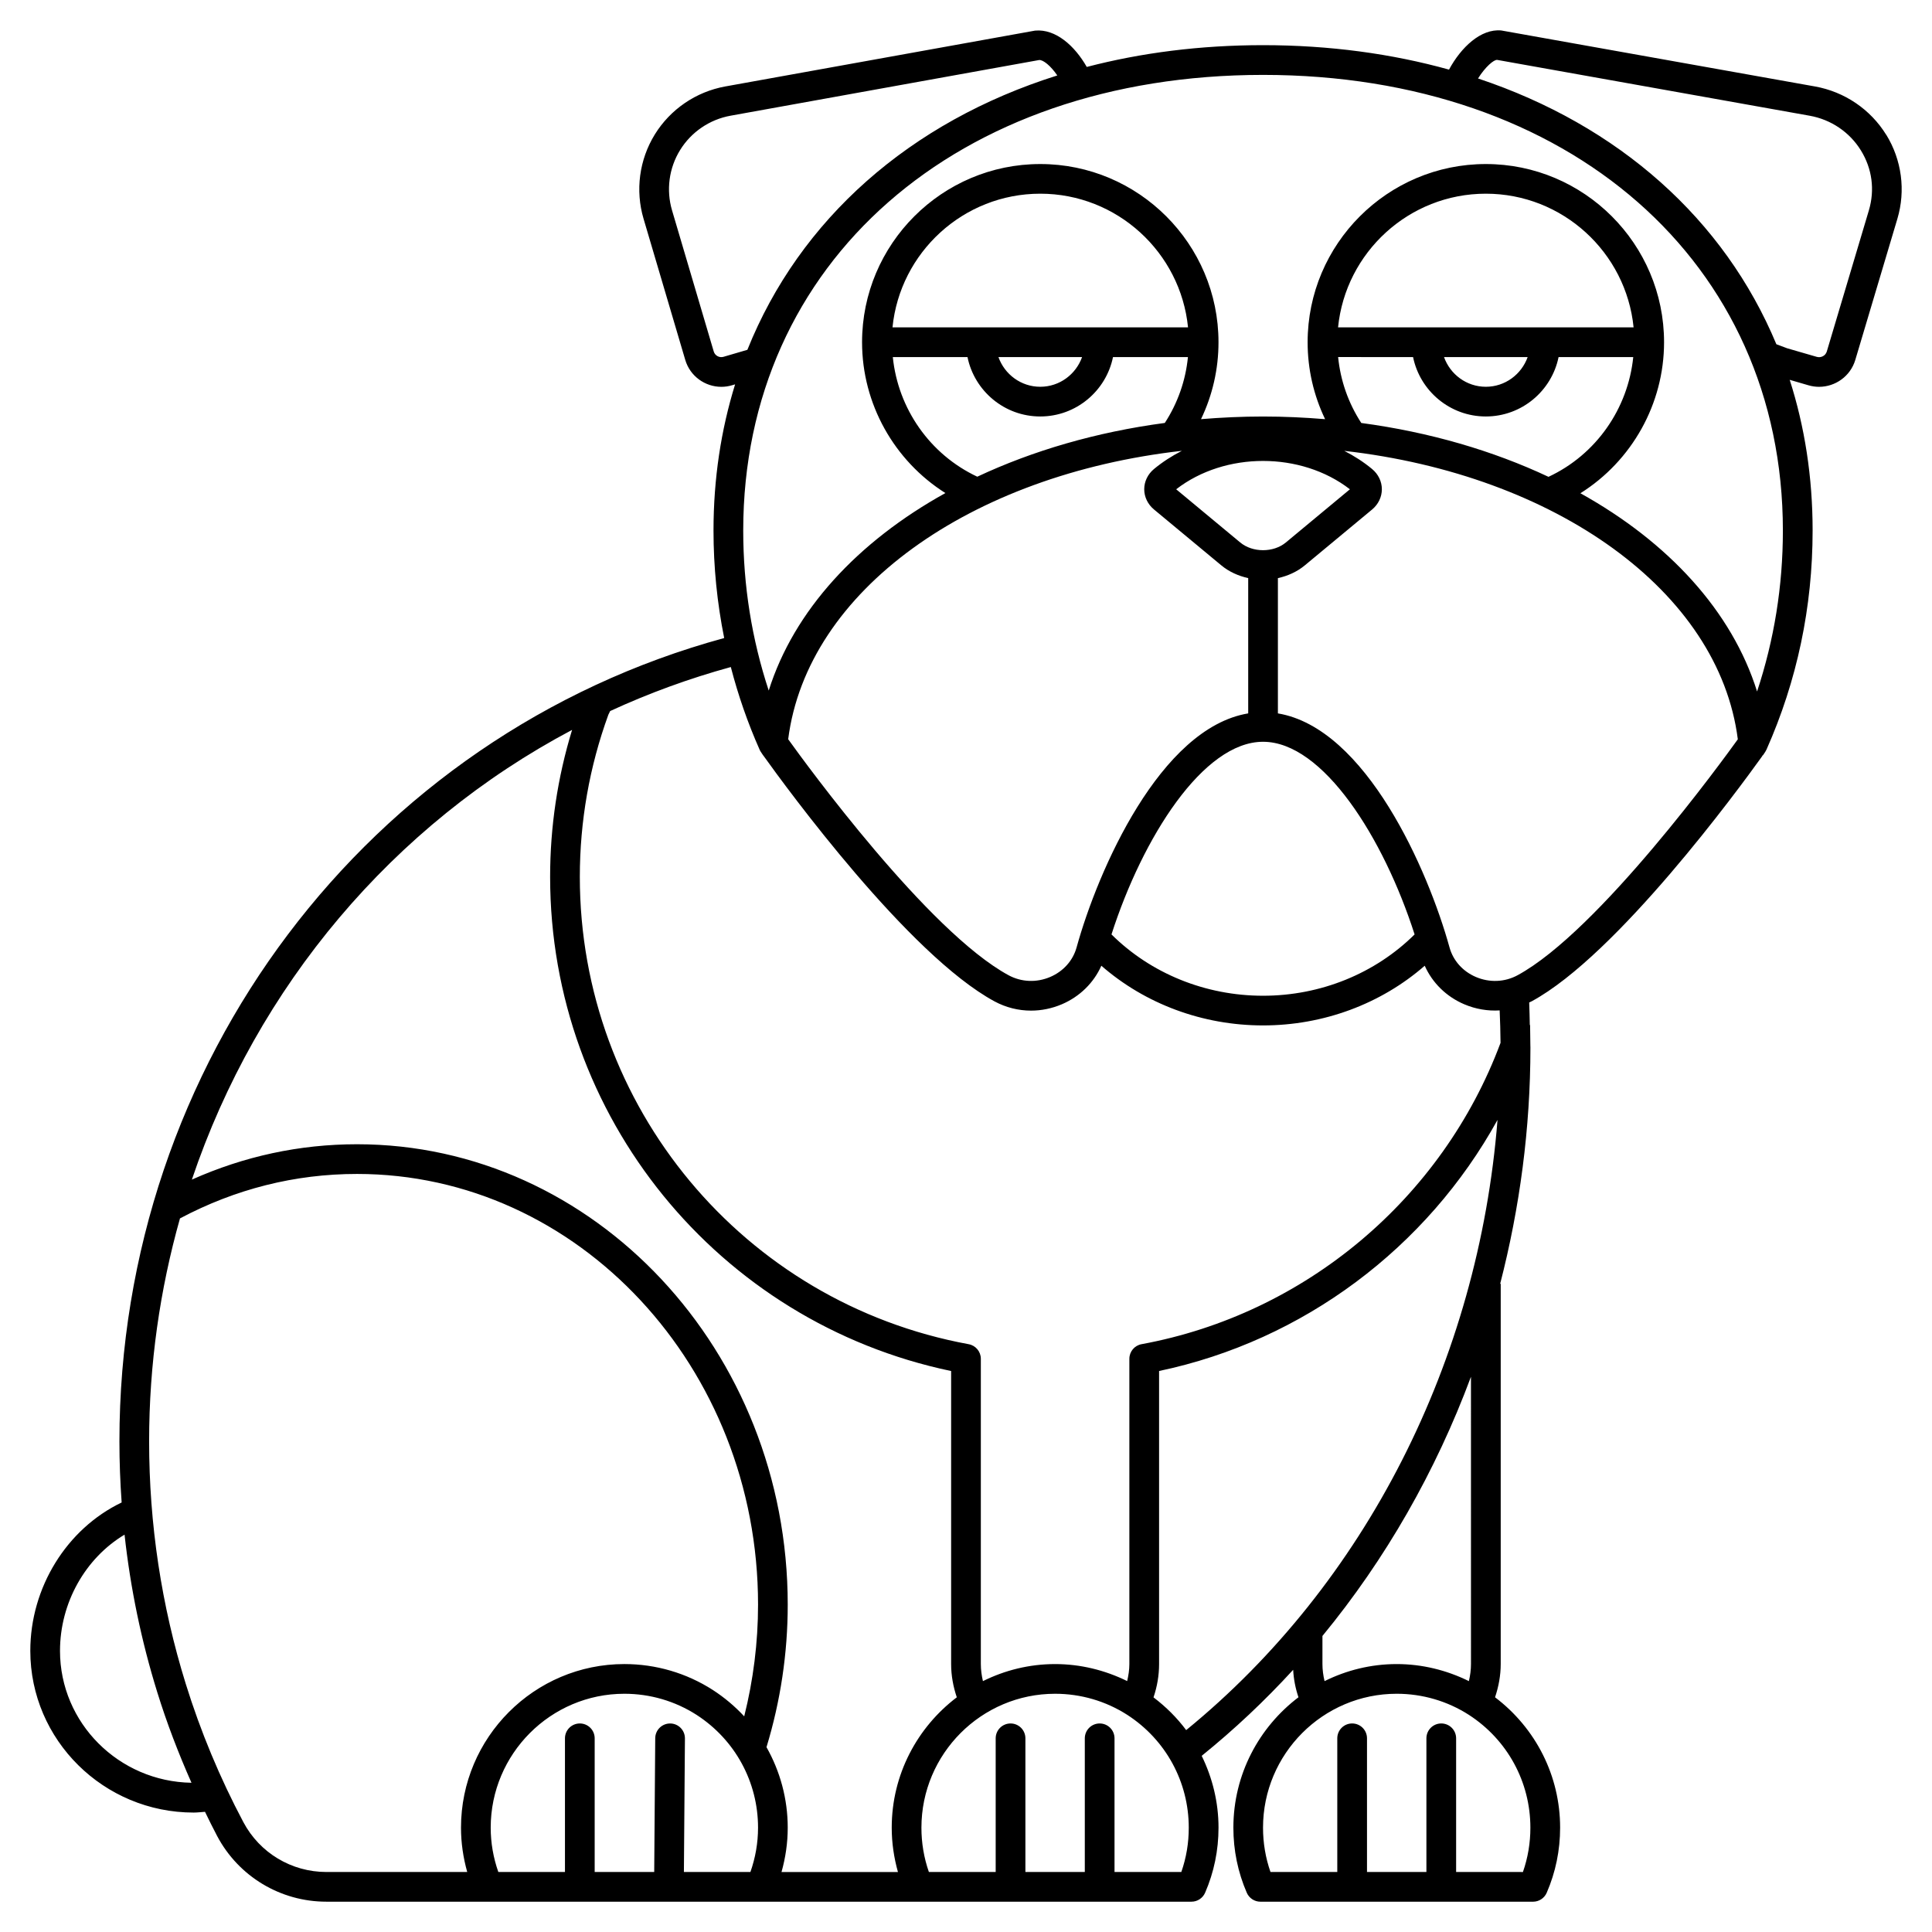 <?xml version="1.0" encoding="UTF-8"?>
<!-- Uploaded to: ICON Repo, www.svgrepo.com, Generator: ICON Repo Mixer Tools -->
<svg fill="#000000" width="800px" height="800px" version="1.1" viewBox="144 144 512 512" xmlns="http://www.w3.org/2000/svg">
 <path d="m643.87 179.73c-4.156-6.742-11.043-11.418-18.898-12.82l-83.121-14.836c-5.41-0.516-10.66 4.465-13.848 10.375-15.145-4.211-31.656-6.481-49.285-6.481-16.633 0-32.277 2.012-46.715 5.773-3.188-5.586-8.215-10.133-13.699-9.629l-82.086 14.797c-7.75 1.398-14.562 6.039-18.691 12.73-4.113 6.676-5.199 14.812-2.981 22.324l11.055 37.422c1.277 4.32 5.258 7.129 9.555 7.129 0.926 0 1.875-0.129 2.805-0.406l0.848-0.246c-3.731 12.051-5.723 25.012-5.723 38.734 0 9.688 0.969 19.199 2.832 28.492-94.566 25.785-160.27 112.67-160.27 212.86 0 5.43 0.203 10.84 0.59 16.223-14.547 6.981-24.207 22.508-24.207 39.32 0.004 23.633 19.426 42.859 43.297 42.859 1 0 1.996-0.133 3-0.199 1.055 2.156 2.102 4.316 3.227 6.434 5.695 10.723 16.781 17.383 28.93 17.383h229.27c1.566 0 2.988-0.934 3.613-2.375 2.359-5.445 3.551-11.246 3.551-17.246 0-6.734-1.605-13.195-4.457-19.031 8.648-6.988 16.738-14.605 24.238-22.801 0.137 2.492 0.609 4.934 1.406 7.281-10.453 7.922-17.25 20.441-17.25 34.555 0 6 1.195 11.805 3.551 17.246 0.625 1.441 2.047 2.375 3.613 2.375h72.262c1.566 0 2.988-0.934 3.613-2.375 2.359-5.445 3.551-11.246 3.551-17.246 0-13.699-6.422-26.348-17.246-34.551 0.953-2.832 1.504-5.793 1.504-8.809v-100.77h-0.145c5.199-20.188 8.016-41.207 8.016-62.578 0-0.211-0.016-0.422-0.016-0.629v-0.012c-0.004-1.793-0.027-3.578-0.07-5.356h-0.078c-0.047-2-0.07-4.004-0.16-5.977 0.219-0.109 0.449-0.195 0.668-0.316 22.645-12.281 54.801-56.188 61.023-64.875 0.074-0.102 0.121-0.219 0.188-0.328l0.055 0.035 0.621-0.934c0.121-0.188 0.234-0.387 0.328-0.594 8.113-18.258 12.227-37.797 12.227-58.07 0-14.176-2.102-27.551-6.074-39.93l4.969 1.449c0.938 0.273 1.883 0.406 2.809 0.406 4.32 0 8.316-2.805 9.605-7.121l11.156-37.418c2.227-7.484 1.156-15.594-2.945-22.254zm-308.13 58.828c-1.094 0.328-2.266-0.305-2.59-1.402l-11.055-37.418c-1.586-5.371-0.812-11.195 2.133-15.965 2.953-4.789 7.832-8.117 13.387-9.113l81.773-14.754c1.043-0.078 3.016 1.469 4.809 4.09-39.094 12.309-68.27 38.137-82.133 72.707zm-40.133 98.871c-3.852 12.617-5.82 25.684-5.82 38.957 0 63.48 44.496 118.03 106.27 130.95v77.664c0 3.016 0.551 5.981 1.504 8.805-10.449 7.922-17.246 20.441-17.246 34.555 0 4.027 0.586 7.945 1.648 11.746h-30.855c1.066-3.797 1.648-7.723 1.648-11.746 0-7.633-2.008-14.934-5.629-21.344 3.699-12.16 5.629-24.844 5.629-37.758 0-67.277-51.207-122.02-114.14-122.02-15.23 0-29.906 3.18-43.77 9.371 17.262-51.207 53.234-94.012 100.76-119.18zm26.004 263.31h-0.031c-2.16 0-3.922 1.742-3.938 3.906l-0.27 35.453h-15.777v-35.426c0-2.172-1.758-3.938-3.938-3.938-2.176 0-3.938 1.762-3.938 3.938v35.426h-17.66c-1.316-3.754-2.019-7.688-2.019-11.746 0-19.566 15.891-35.488 35.426-35.488 6.824 0 13.453 1.941 19.156 5.609 10.188 6.598 16.266 17.762 16.266 29.879 0 4.059-0.703 7.988-2.019 11.746h-17.629l0.273-35.395c0.016-2.168-1.73-3.949-3.902-3.965zm-161.71-19.242c0-12.766 6.731-24.586 17.105-30.801 1.559 14.227 4.461 28.227 8.695 41.84 2.519 8.129 5.586 16.109 9.043 23.914-19.266-0.309-34.844-15.855-34.844-34.953zm48.602 45.402c-6.219-11.703-11.359-24.047-15.285-36.691-6.438-20.699-9.699-42.316-9.699-64.254 0-20.41 2.863-40.234 8.176-59.066 14.695-7.793 30.465-11.781 46.926-11.781 58.598 0 106.27 51.203 106.27 114.14 0 10.078-1.266 19.992-3.668 29.605-2.441-2.633-5.231-4.992-8.332-7-6.988-4.488-15.086-6.859-23.426-6.859-23.871 0-43.297 19.449-43.297 43.359 0 4.027 0.586 7.945 1.648 11.746h-37.344c-9.223-0.004-17.648-5.059-21.973-13.203zm248.56 13.199h-17.703v-35.426c0-2.172-1.758-3.938-3.938-3.938-2.176 0-3.938 1.762-3.938 3.938v35.426h-15.742v-35.426c0-2.172-1.758-3.938-3.938-3.938-2.176 0-3.938 1.762-3.938 3.938v35.426h-17.703c-1.312-3.754-1.977-7.695-1.977-11.746 0-19.566 15.891-35.488 35.426-35.488 6.824 0 13.453 1.941 19.156 5.609 10.188 6.598 16.266 17.762 16.266 29.879 0.004 4.051-0.66 7.992-1.973 11.746zm1.289-37.598c-2.422-3.258-5.344-6.164-8.66-8.68 0.961-2.836 1.477-5.797 1.477-8.824v-77.668c38.234-8.02 71.008-32.68 89.688-66.543-5.035 63.809-34.992 122.91-82.504 161.71zm91.215 25.855c0 4.055-0.664 7.992-1.977 11.746l-17.703-0.004v-35.426c0-2.172-1.758-3.938-3.938-3.938-2.176 0-3.938 1.762-3.938 3.938v35.426h-15.742v-35.426c0-2.172-1.758-3.938-3.938-3.938-2.176 0-3.938 1.762-3.938 3.938v35.426h-17.703c-1.312-3.754-1.977-7.695-1.977-11.746 0-19.566 15.891-35.488 35.426-35.488 6.824 0 13.453 1.941 19.156 5.609 10.188 6.602 16.27 17.766 16.27 29.883zm-15.742-43.359c0 1.531-0.207 3.043-0.555 4.519-5.934-2.926-12.438-4.519-19.125-4.519-6.871 0-13.352 1.652-19.125 4.519-0.348-1.477-0.559-2.988-0.559-4.519v-7.453c16.73-20.324 30.023-43.59 39.359-68.688zm7.836-164.64c-15.414 41.328-51.805 71.898-95.141 79.867-1.867 0.34-3.227 1.969-3.227 3.871v80.902c0 1.535-0.238 3.031-0.582 4.504-5.922-2.914-12.418-4.504-19.098-4.504-6.871 0-13.352 1.652-19.125 4.519-0.344-1.477-0.555-2.988-0.555-4.519v-80.902c0-1.898-1.359-3.527-3.223-3.867-59.711-10.98-103.05-63.059-103.05-123.84 0-14.727 2.543-29.184 7.562-42.98l0.477-0.973c10.203-4.707 20.883-8.617 31.977-11.664 1.941 7.469 4.473 14.789 7.633 21.902 0.09 0.207 0.203 0.406 0.328 0.594l0.621 0.934 0.012-0.008c6.312 8.828 38.484 52.82 61.266 65.172 3.027 1.633 6.348 2.461 9.699 2.461 2.754 0 5.531-0.562 8.168-1.684 4.762-2.035 8.445-5.684 10.469-10.211 11.586 10.109 26.816 15.816 42.844 15.816s31.262-5.707 42.852-15.816c2.027 4.531 5.707 8.18 10.469 10.211 3.023 1.289 6.231 1.82 9.391 1.629 0.113 2.852 0.215 5.699 0.23 8.586zm-161.14-189.6c1.984-19.859 18.785-35.426 39.16-35.426 20.371 0 37.18 15.562 39.16 35.426zm50.242 7.871c-1.629 4.57-5.961 7.871-11.082 7.871-5.125 0-9.453-3.301-11.082-7.871zm-30.367 0c1.832 8.969 9.777 15.742 19.281 15.742 9.504 0 17.453-6.773 19.281-15.742h19.859c-0.617 6.238-2.703 12.184-6.129 17.457-18.16 2.422-34.98 7.34-49.695 14.246-12.574-5.898-21.004-18.043-22.387-31.699zm98.203-7.871c1.984-19.859 18.785-35.426 39.16-35.426 20.371 0 37.18 15.562 39.16 35.426zm50.246 7.871c-1.629 4.57-5.961 7.871-11.082 7.871-5.125 0-9.453-3.301-11.082-7.871zm-30.367 0c1.832 8.969 9.777 15.742 19.281 15.742 9.504 0 17.453-6.773 19.281-15.742h19.789c-1.391 13.684-9.844 25.855-22.461 31.738-14.695-6.914-31.492-11.844-49.613-14.273-3.43-5.273-5.519-11.227-6.137-17.469zm-39.758 101.95c15.859 0 31.922 25.379 40.164 51.055-10.41 10.32-24.84 16.25-40.164 16.25-15.32 0-29.754-5.922-40.164-16.25 8.246-25.68 24.305-51.055 40.164-51.055zm-6.035-52.809-16.984-14.102c12.93-10.016 33.109-10.016 46.039 0l-16.984 14.102c-3.277 2.719-8.793 2.719-12.07 0zm-15.48-24.297c-2.617 1.348-5.109 2.934-7.379 4.816-1.648 1.363-2.594 3.32-2.594 5.363 0 2.047 0.945 4.004 2.59 5.367l17.836 14.805c2.066 1.715 4.539 2.805 7.129 3.383v35.848c-23.352 3.898-39.82 41.566-45.477 62.012-0.961 3.496-3.516 6.352-7 7.84-3.613 1.543-7.629 1.379-11.027-0.457-21.324-11.562-53.668-55.941-58.406-62.547 5.027-39.387 48.281-70.094 104.33-76.43zm88.961 138.98c-3.391 1.836-7.414 2-11.031 0.461-3.488-1.488-6.039-4.344-7-7.848-5.656-20.438-22.125-58.105-45.477-62.008v-35.848c2.586-0.574 5.059-1.664 7.129-3.379l17.836-14.805c1.641-1.363 2.586-3.324 2.586-5.371s-0.945-4-2.594-5.363c-2.266-1.883-4.75-3.465-7.363-4.809 56.004 6.363 99.289 37.184 104.29 76.441-3.715 5.168-36.805 50.832-58.371 62.527zm63.477-75.203c-6.656-21.281-23.52-39.59-46.82-52.531 13.629-8.562 22.172-23.672 22.172-40.016 0-26.043-21.188-47.23-47.23-47.23s-47.23 21.188-47.23 47.23c0 7.141 1.598 14.059 4.633 20.383-5.398-0.449-10.875-0.703-16.445-0.703s-11.047 0.254-16.441 0.699c3.035-6.324 4.633-13.246 4.633-20.379 0-26.043-21.188-47.23-47.23-47.23-26.043 0-47.23 21.188-47.23 47.23 0 16.312 8.504 31.395 22.086 39.965-23.277 12.898-40.137 31.129-46.82 52.34-4.473-13.574-6.758-27.777-6.758-42.398 0-71.098 56.652-120.76 137.76-120.76s137.76 49.656 137.76 120.76c0 14.707-2.316 28.988-6.84 42.641zm29.633-127.51-11.156 37.418c-0.332 1.109-1.516 1.742-2.672 1.41l-7.832-2.269-2.859-1.07c-13.793-33.105-41.762-58.008-79.062-70.43 1.953-3.125 4.219-5.023 5.086-4.922l82.812 14.797c5.648 1.008 10.598 4.359 13.574 9.203 2.973 4.816 3.719 10.449 2.109 15.863z"/>
</svg>